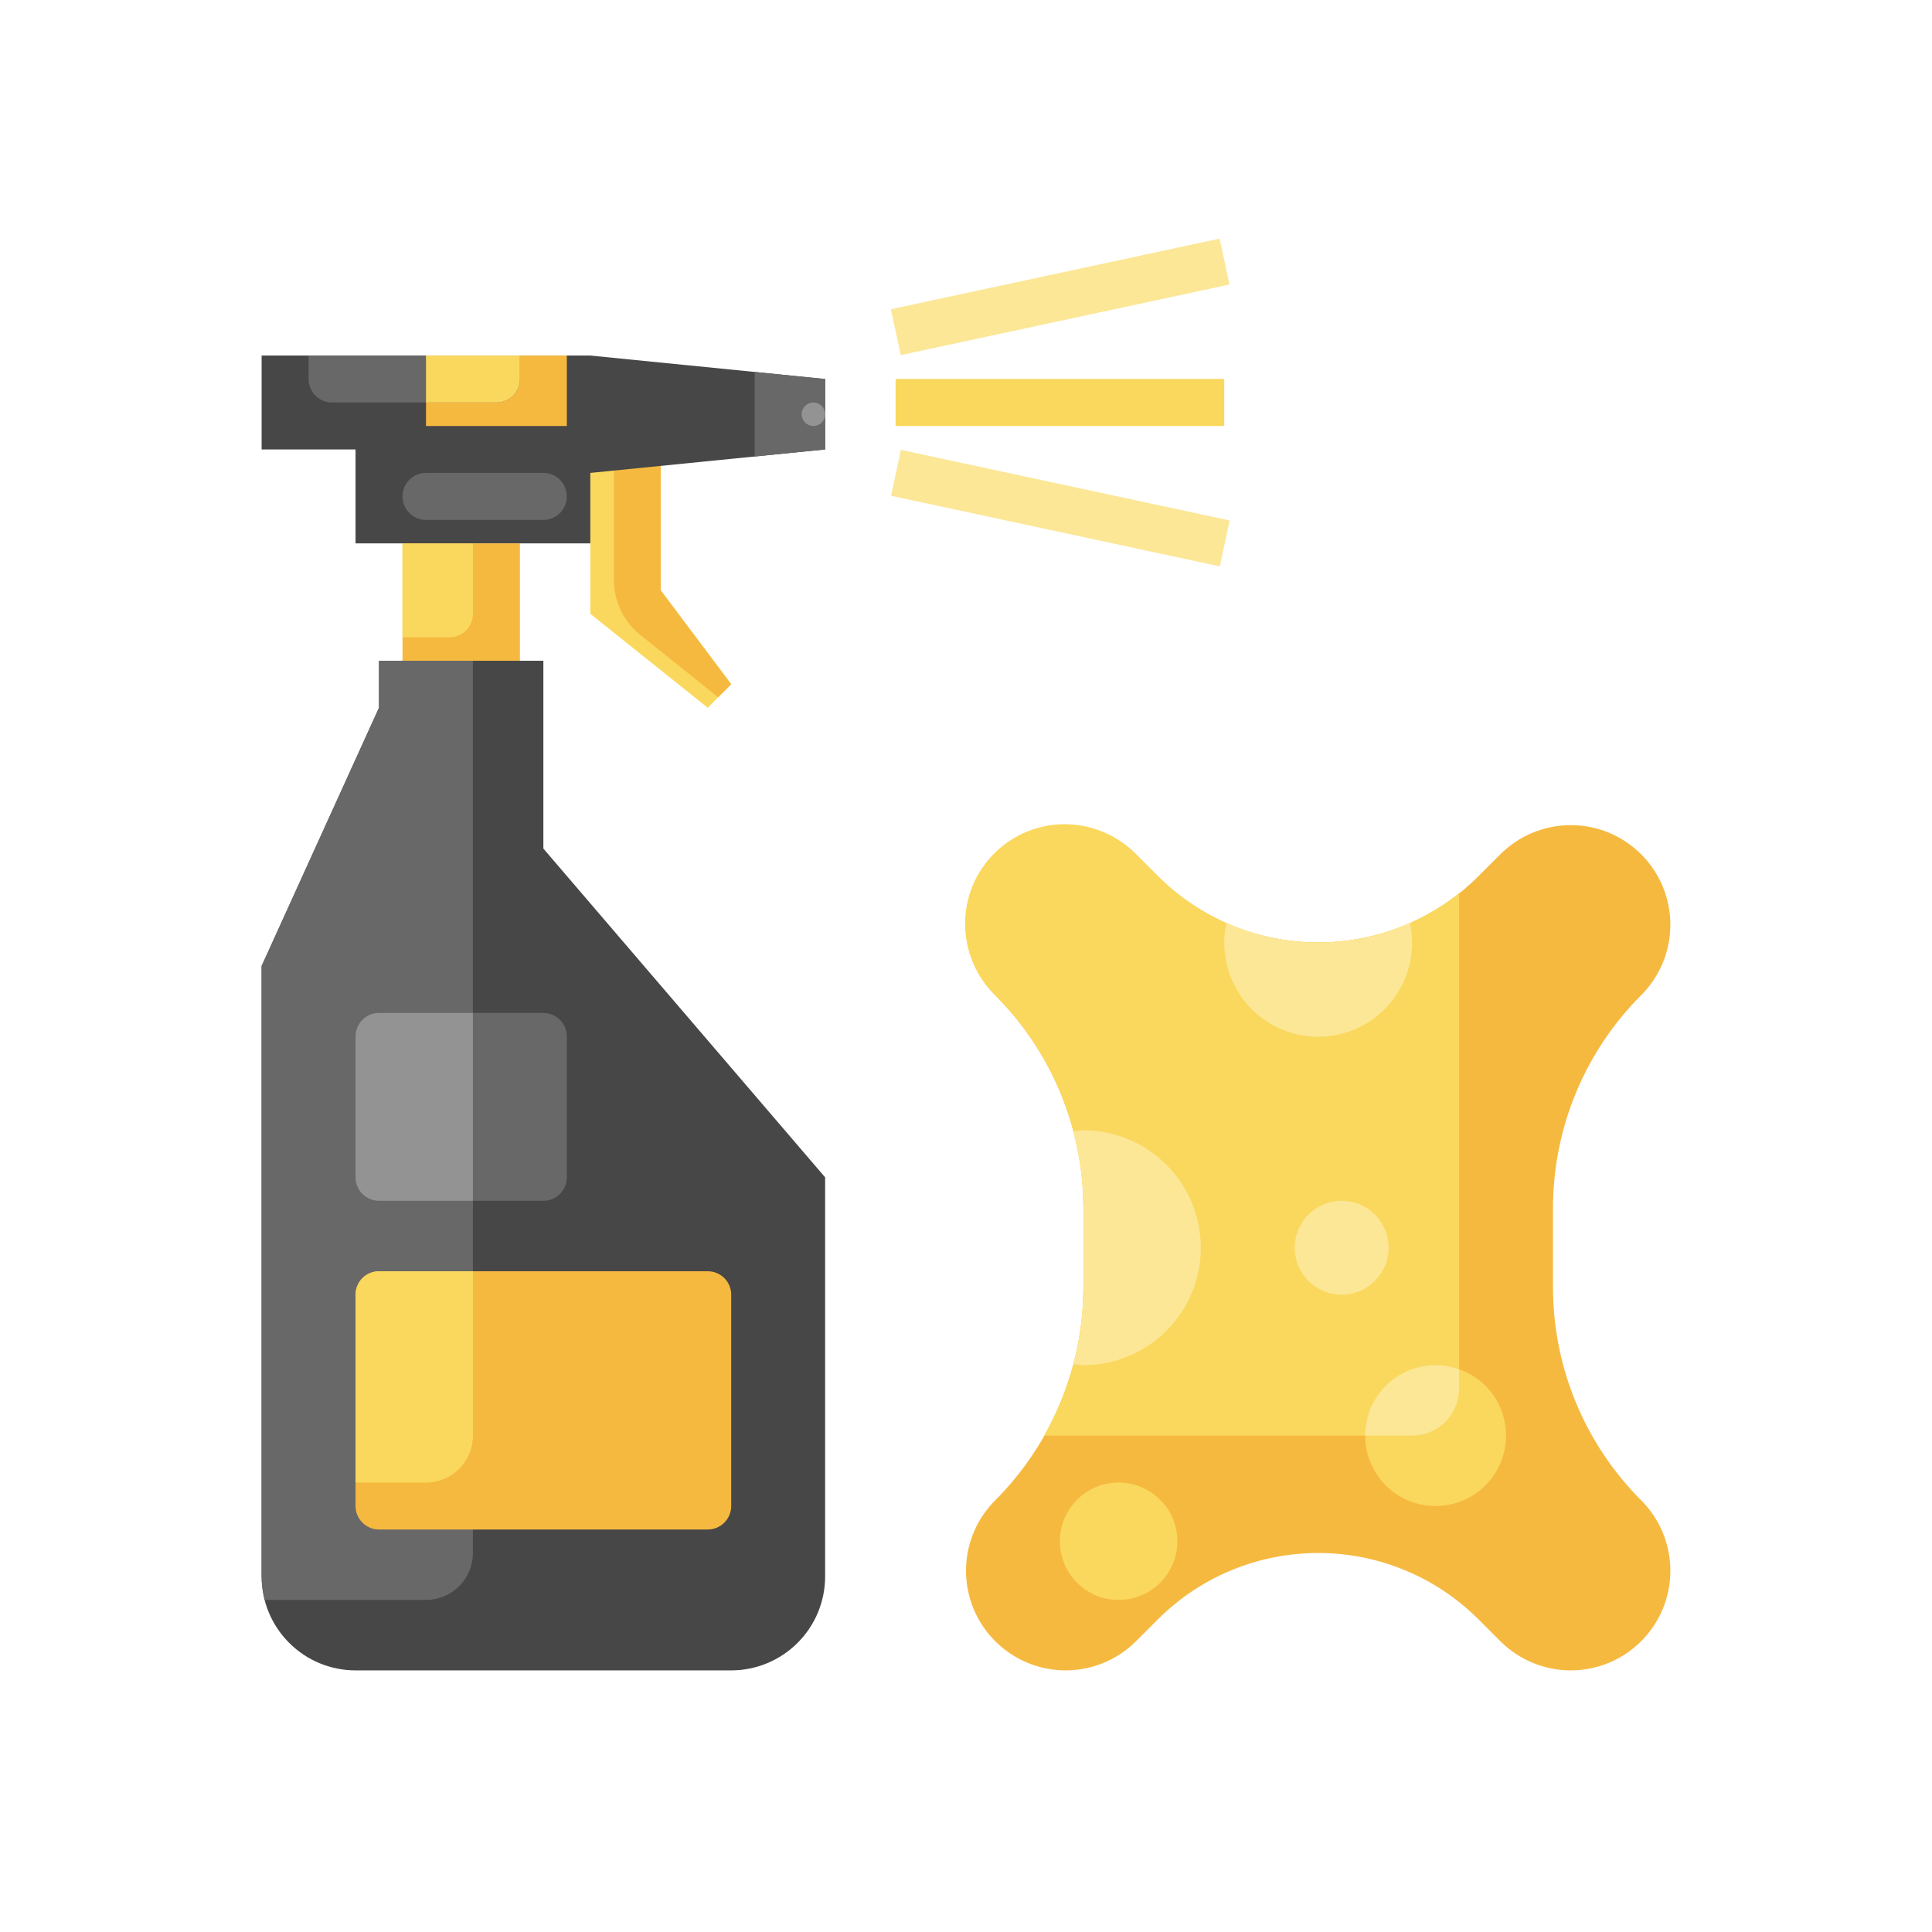 <svg width="36" height="36" viewBox="0 0 36 36" fill="none" xmlns="http://www.w3.org/2000/svg">
<g clip-path="url(#clip0_7266_14146)">
<path d="M7.062 12.312V13.188L4.875 18V29.375C4.875 29.839 5.059 30.284 5.388 30.612C5.716 30.941 6.161 31.125 6.625 31.125H13.625C14.089 31.125 14.534 30.941 14.862 30.612C15.191 30.284 15.375 29.839 15.375 29.375V21.938L10.125 15.812V12.312H7.062Z" fill="#474747"/>
<path d="M8.812 28.938V12.312H7.062V13.188L4.875 18V29.375C4.877 29.523 4.898 29.67 4.937 29.812H7.938C8.17 29.812 8.392 29.72 8.556 29.556C8.72 29.392 8.812 29.17 8.812 28.938Z" fill="#686868"/>
<path d="M12.312 8.375V11L13.625 12.75L13.188 13.188L11 11.438V8.375" fill="#FAD85D"/>
<path d="M13.382 12.993L13.625 12.75L12.312 11V8.375H11.438V10.807C11.438 11.003 11.482 11.198 11.567 11.375C11.652 11.552 11.776 11.708 11.93 11.831L13.382 12.993Z" fill="#F6B940"/>
<path d="M18.544 27.956C18.196 28.304 18 28.776 18 29.269C18 29.512 18.048 29.754 18.141 29.979C18.235 30.204 18.371 30.409 18.544 30.581C18.716 30.754 18.921 30.89 19.146 30.984C19.371 31.077 19.613 31.125 19.856 31.125C20.349 31.125 20.821 30.929 21.169 30.581L21.575 30.175C21.968 29.782 22.433 29.471 22.946 29.259C23.458 29.047 24.008 28.938 24.562 28.938C25.117 28.938 25.667 29.047 26.179 29.259C26.692 29.471 27.157 29.782 27.55 30.175L27.956 30.581C28.304 30.929 28.776 31.125 29.269 31.125C29.512 31.125 29.754 31.077 29.979 30.984C30.204 30.89 30.409 30.754 30.581 30.581C30.754 30.409 30.89 30.204 30.984 29.979C31.077 29.754 31.125 29.512 31.125 29.269C31.125 28.776 30.929 28.304 30.581 27.956C29.529 26.904 28.938 25.476 28.938 23.988V22.512C28.938 21.024 29.529 19.596 30.581 18.544C30.929 18.196 31.125 17.724 31.125 17.231C31.125 16.988 31.077 16.746 30.984 16.521C30.89 16.296 30.754 16.091 30.581 15.919C30.409 15.746 30.204 15.61 29.979 15.516C29.754 15.423 29.512 15.375 29.269 15.375C28.776 15.375 28.304 15.571 27.956 15.919L27.55 16.325C27.157 16.718 26.692 17.029 26.179 17.241C25.667 17.453 25.117 17.562 24.562 17.562C24.008 17.562 23.458 17.453 22.946 17.241C22.433 17.029 21.968 16.718 21.575 16.325L21.169 15.919C20.821 15.571 20.349 15.375 19.856 15.375C19.613 15.375 19.371 15.423 19.146 15.516C18.921 15.61 18.716 15.746 18.544 15.919C18.371 16.091 18.235 16.296 18.141 16.521C18.048 16.746 18 16.988 18 17.231C18 17.724 18.196 18.196 18.544 18.544C19.596 19.596 20.188 21.024 20.188 22.512V23.988C20.188 25.476 19.596 26.904 18.544 27.956Z" fill="#F6B940"/>
<path d="M24.562 17.562C24.008 17.562 23.458 17.453 22.946 17.241C22.433 17.029 21.968 16.718 21.575 16.325L21.169 15.919C20.997 15.743 20.793 15.602 20.566 15.506C20.34 15.41 20.097 15.36 19.851 15.358C19.605 15.356 19.362 15.404 19.134 15.497C18.907 15.59 18.7 15.728 18.527 15.902C18.353 16.075 18.215 16.282 18.122 16.509C18.029 16.737 17.981 16.98 17.983 17.226C17.985 17.472 18.035 17.715 18.131 17.941C18.227 18.168 18.368 18.372 18.544 18.544C19.596 19.596 20.188 21.024 20.188 22.512V23.988C20.186 24.956 19.933 25.908 19.455 26.75H26.312C26.545 26.75 26.767 26.658 26.931 26.494C27.095 26.33 27.188 26.107 27.188 25.875V16.644C26.441 17.238 25.516 17.561 24.562 17.562Z" fill="#FAD85D"/>
<path d="M6.625 10.125V8.375H4.875V6.625H11L15.375 7.062V8.375L11 8.812V10.125H6.625Z" fill="#474747"/>
<path d="M9.688 10.125V12.312H7.5V10.125" fill="#F6B940"/>
<path d="M7.938 6.625V7.938H10.562V6.625" fill="#F6B940"/>
<path d="M13.188 23.688H7.062C6.821 23.688 6.625 23.883 6.625 24.125V28.062C6.625 28.304 6.821 28.5 7.062 28.5H13.188C13.429 28.5 13.625 28.304 13.625 28.062V24.125C13.625 23.883 13.429 23.688 13.188 23.688Z" fill="#F6B940"/>
<path d="M16.688 7.062H22.812V7.938H16.688V7.062Z" fill="#FAD85D"/>
<path d="M16.6 5.762L22.726 4.446L22.91 5.302L16.784 6.617L16.6 5.762Z" fill="#FCE797"/>
<path d="M16.603 9.238L16.787 8.383L22.913 9.698L22.73 10.554L16.603 9.238Z" fill="#FCE797"/>
<path d="M19.999 25.419C20.062 25.424 20.123 25.438 20.188 25.438C20.768 25.438 21.324 25.207 21.734 24.797C22.145 24.387 22.375 23.83 22.375 23.25C22.375 22.67 22.145 22.113 21.734 21.703C21.324 21.293 20.768 21.062 20.188 21.062C20.122 21.062 20.06 21.076 19.995 21.082C20.121 21.548 20.186 22.029 20.188 22.512V23.988C20.187 24.471 20.124 24.952 19.999 25.419Z" fill="#FCE797"/>
<path d="M25 24.125C25.483 24.125 25.875 23.733 25.875 23.25C25.875 22.767 25.483 22.375 25 22.375C24.517 22.375 24.125 22.767 24.125 23.25C24.125 23.733 24.517 24.125 25 24.125Z" fill="#FCE797"/>
<path d="M26.75 28.062C27.475 28.062 28.062 27.475 28.062 26.75C28.062 26.025 27.475 25.438 26.75 25.438C26.025 25.438 25.438 26.025 25.438 26.75C25.438 27.475 26.025 28.062 26.75 28.062Z" fill="#FAD85D"/>
<path d="M27.188 25.875V25.518C27.047 25.466 26.899 25.439 26.75 25.438C26.402 25.438 26.068 25.576 25.822 25.822C25.576 26.068 25.438 26.402 25.438 26.75H26.312C26.545 26.75 26.767 26.658 26.931 26.494C27.095 26.33 27.188 26.107 27.188 25.875Z" fill="#FCE797"/>
<path d="M22.852 17.197C22.797 17.452 22.799 17.717 22.86 17.971C22.92 18.225 23.036 18.463 23.2 18.666C23.364 18.87 23.572 19.034 23.807 19.147C24.043 19.259 24.301 19.318 24.562 19.318C24.824 19.318 25.082 19.259 25.318 19.147C25.553 19.034 25.761 18.87 25.925 18.666C26.089 18.463 26.205 18.225 26.265 17.971C26.326 17.717 26.328 17.452 26.273 17.197C25.735 17.438 25.152 17.562 24.562 17.562C23.973 17.562 23.39 17.438 22.852 17.197Z" fill="#FCE797"/>
<path d="M20.844 29.812C21.448 29.812 21.938 29.323 21.938 28.719C21.938 28.115 21.448 27.625 20.844 27.625C20.24 27.625 19.75 28.115 19.75 28.719C19.75 29.323 20.24 29.812 20.844 29.812Z" fill="#FAD85D"/>
<path d="M10.125 8.812H7.938C7.696 8.812 7.5 9.008 7.5 9.25C7.5 9.492 7.696 9.688 7.938 9.688H10.125C10.367 9.688 10.562 9.492 10.562 9.25C10.562 9.008 10.367 8.812 10.125 8.812Z" fill="#686868"/>
<path d="M5.75 6.625V7.062C5.75 7.179 5.796 7.29 5.878 7.372C5.96 7.454 6.071 7.5 6.188 7.5H9.25C9.366 7.5 9.477 7.454 9.559 7.372C9.641 7.29 9.688 7.179 9.688 7.062V6.625H5.75Z" fill="#686868"/>
<path d="M7.938 6.625V7.5H9.25C9.366 7.5 9.477 7.454 9.559 7.372C9.641 7.29 9.688 7.179 9.688 7.062V6.625H7.938Z" fill="#FAD85D"/>
<path d="M14.062 8.506L15.375 8.375V7.063L14.062 6.931V8.506Z" fill="#686868"/>
<path d="M15.156 7.938C15.277 7.938 15.375 7.84 15.375 7.719C15.375 7.598 15.277 7.5 15.156 7.5C15.035 7.5 14.938 7.598 14.938 7.719C14.938 7.84 15.035 7.938 15.156 7.938Z" fill="#939393"/>
<path d="M7.5 10.125V11.875H8.375C8.491 11.875 8.602 11.829 8.684 11.747C8.766 11.665 8.812 11.553 8.812 11.438V10.125H7.5Z" fill="#FAD85D"/>
<path d="M7.062 23.688H8.812V26.75C8.812 26.982 8.72 27.205 8.556 27.369C8.392 27.533 8.17 27.625 7.938 27.625H6.625V24.125C6.625 24.009 6.671 23.898 6.753 23.816C6.835 23.734 6.946 23.688 7.062 23.688Z" fill="#FAD85D"/>
<path d="M10.125 18.875H7.062C6.821 18.875 6.625 19.071 6.625 19.312V21.938C6.625 22.179 6.821 22.375 7.062 22.375H10.125C10.367 22.375 10.562 22.179 10.562 21.938V19.312C10.562 19.071 10.367 18.875 10.125 18.875Z" fill="#686868"/>
<path d="M8.812 18.875H7.062C6.946 18.875 6.835 18.921 6.753 19.003C6.671 19.085 6.625 19.197 6.625 19.312V21.938C6.625 22.053 6.671 22.165 6.753 22.247C6.835 22.329 6.946 22.375 7.062 22.375H8.812V18.875Z" fill="#939393"/>
</g>
<defs>
<clipPath id="clip0_7266_14146">
<rect width="28" height="28" fill="white" transform="translate(4 4)"/>
</clipPath>
</defs>
</svg>

